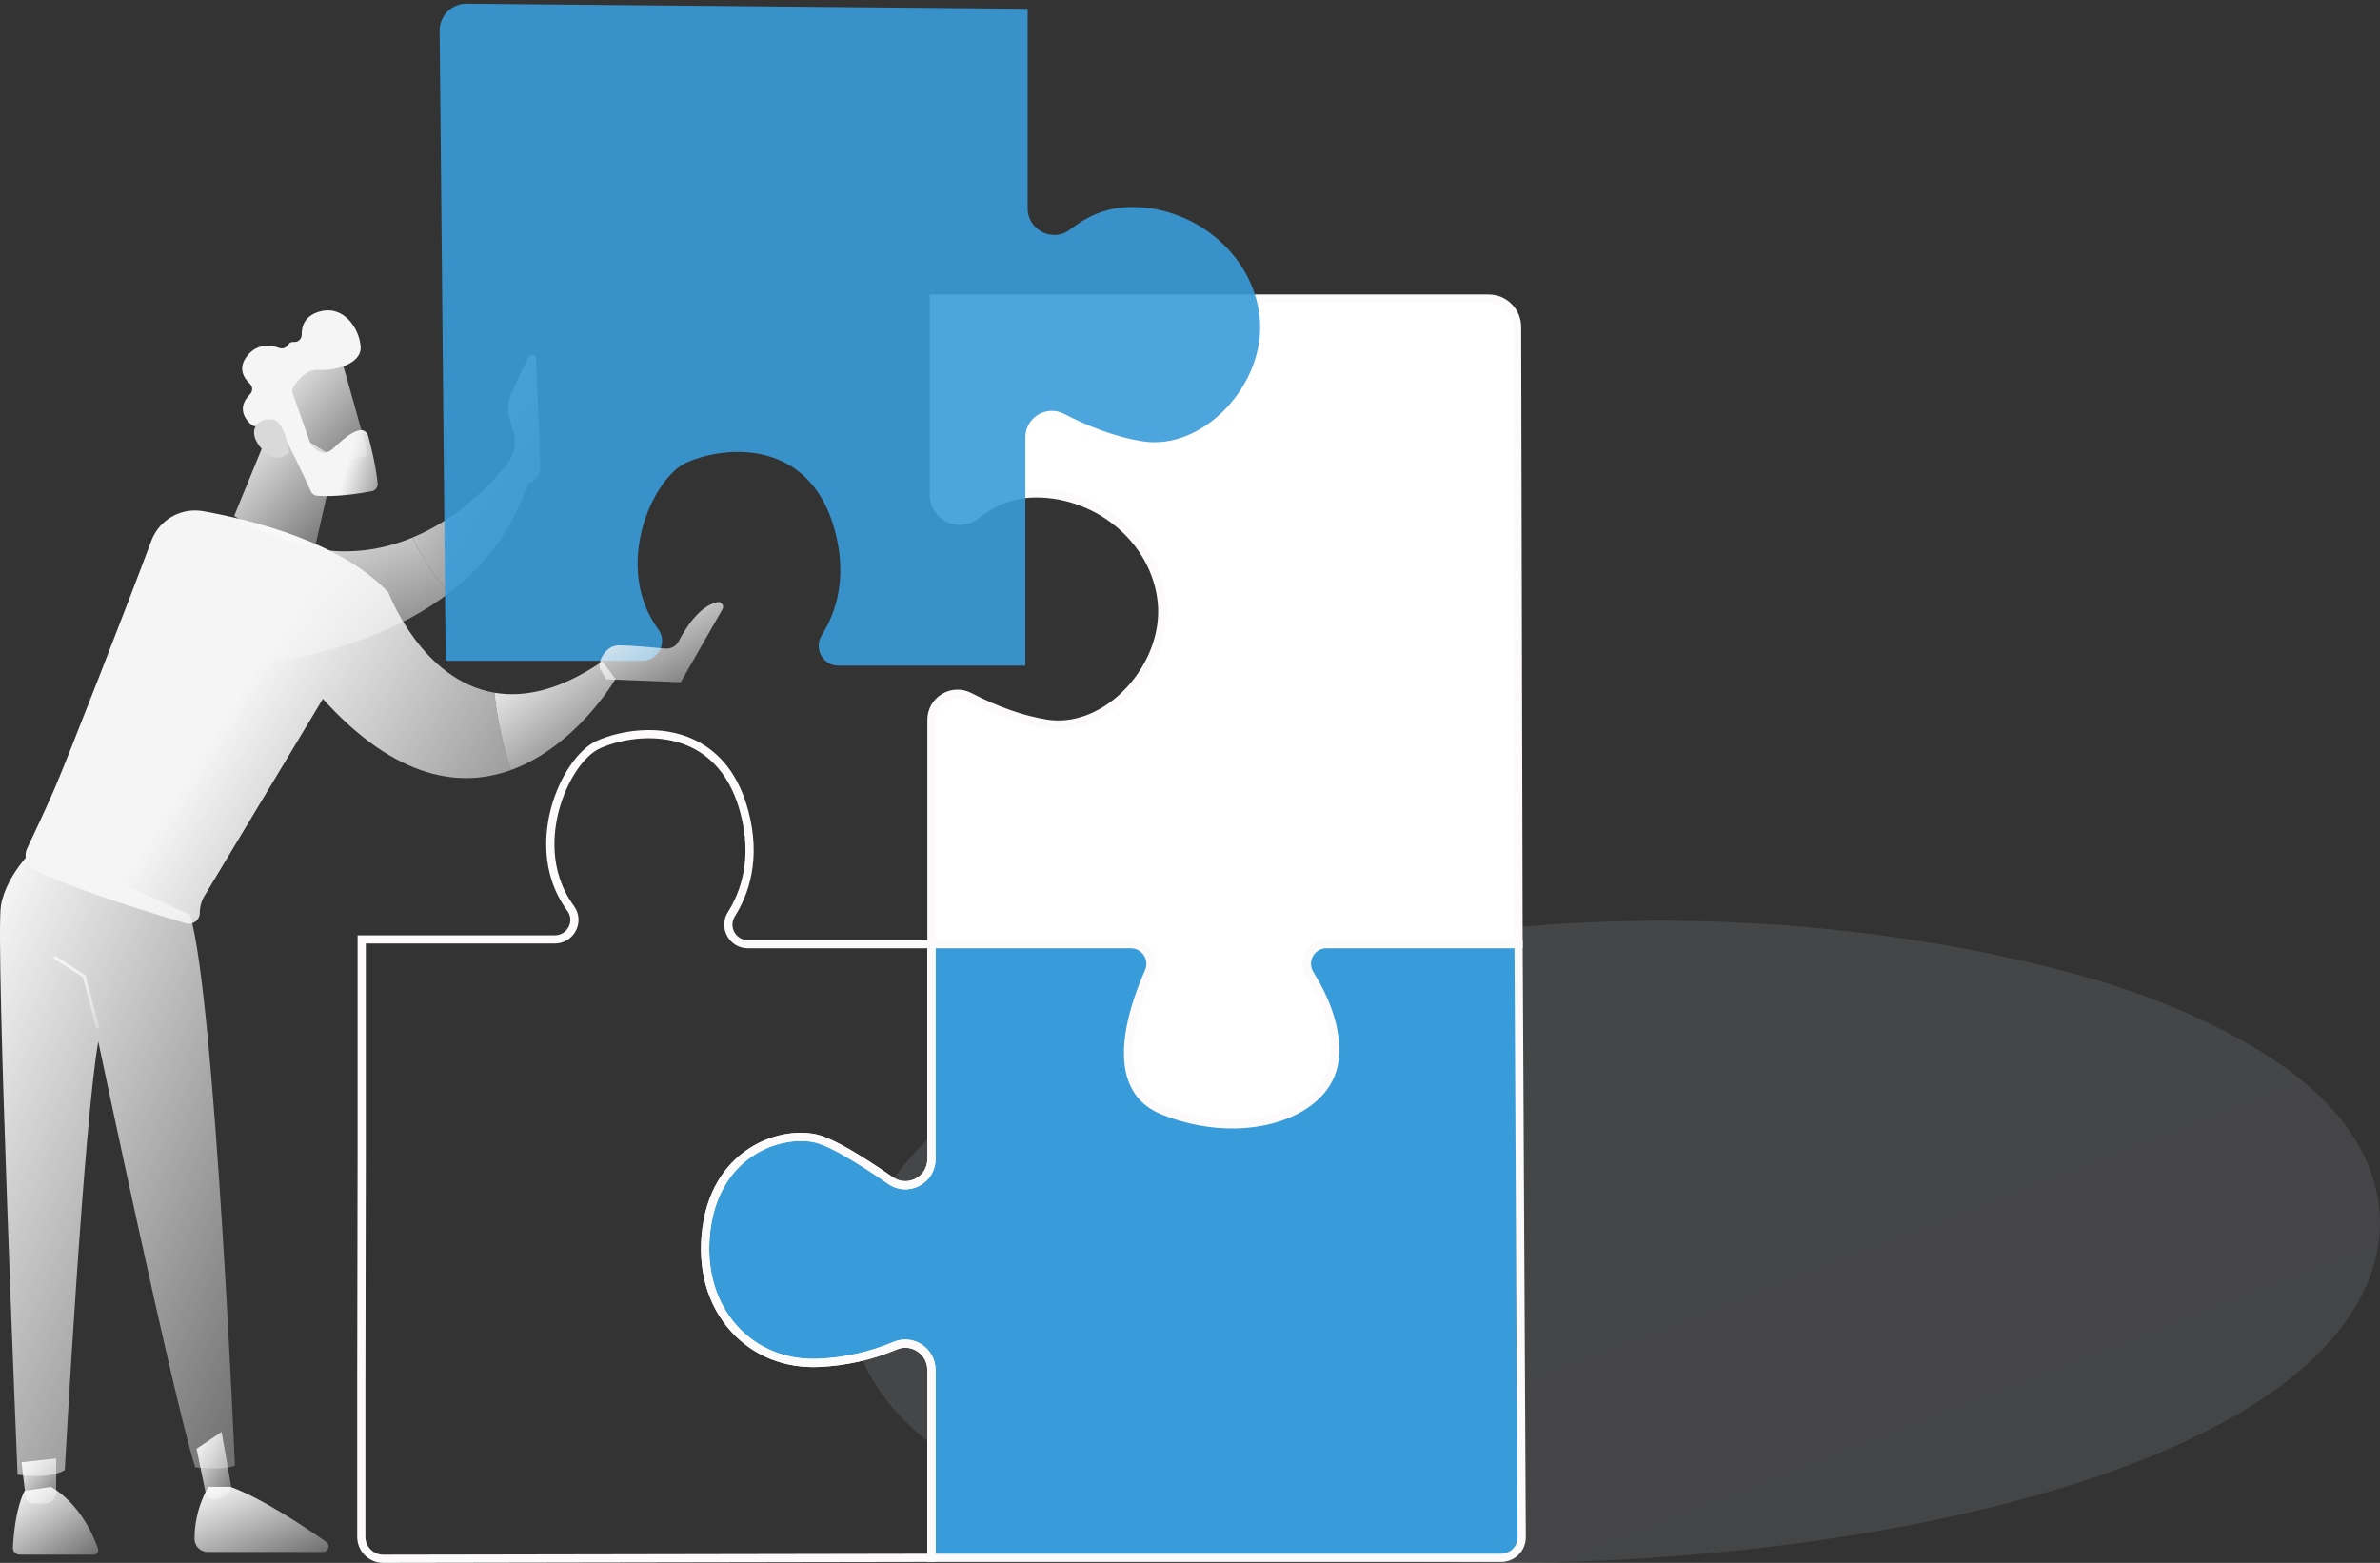 <svg xmlns="http://www.w3.org/2000/svg" width="504" height="331" viewBox="0 0 504 331" fill="none"><rect x="0" y="0" width="504" height="331" fill="#333333" stroke="none"/><path d="M490.416 287.21C457.594 319.308 370.952 333.095 303.068 330.744C284.534 330.102 247.24 328.811 218.12 317.29C162.2 295.164 170.812 248.916 224.345 221.688C231.239 218.181 278.957 194.689 353.316 195.003C407.759 195.234 445.972 208.1 450.617 209.703C456.486 211.728 469.433 216.54 481.101 224.174C508.517 242.112 510.926 267.152 490.416 287.21Z" fill="url(#paint0_linear_1590_1570)" fill-opacity="0.1"></path><path d="M277.396 206.334C280.312 211.004 283.365 217.671 282.623 224.336C281.267 236.52 262.561 241.934 246.166 235.166C234.479 230.341 239.455 214.508 243.275 205.814C244.486 203.059 242.483 199.968 239.472 199.968H197.247V152.457C197.247 148.308 201.643 145.64 205.324 147.56C209.735 149.861 215.536 152.302 221.641 153.264C234.515 155.295 247.389 141.08 246.033 127.542C244.678 114.005 231.804 103.851 218.252 104.529C213.588 104.761 209.702 106.702 206.612 109.146C203.021 111.986 197.724 109.342 197.724 104.766V63.239H315.256C318.566 63.239 321.251 65.915 321.259 69.22L321.581 199.968H280.898C277.627 199.968 275.663 203.561 277.394 206.334H277.396Z" fill="white"></path><path d="M260.954 238.999C255.968 238.999 250.74 237.994 245.836 235.969C242.607 234.636 240.345 232.408 239.112 229.349C236.296 222.355 239.388 212.501 242.481 205.466C242.933 204.436 242.837 203.261 242.224 202.323C241.607 201.379 240.604 200.836 239.474 200.836H196.38V152.455C196.38 150.198 197.532 148.154 199.461 146.986C201.387 145.82 203.731 145.747 205.729 146.788C211.358 149.723 216.757 151.613 221.779 152.404C227.048 153.236 232.741 151.191 237.401 146.793C242.862 141.64 245.839 134.296 245.171 127.626C244.545 121.372 241.348 115.6 236.169 111.375C231.123 107.258 224.607 105.075 218.298 105.393C214.374 105.589 210.624 107.08 207.155 109.823C205.252 111.329 202.699 111.605 200.496 110.541C198.251 109.456 196.858 107.243 196.858 104.764V62.368H315.259C319.039 62.368 322.121 65.439 322.13 69.215L322.453 200.834H280.9C279.694 200.834 278.625 201.462 278.042 202.512C277.451 203.576 277.485 204.832 278.134 205.872C281.006 210.472 284.267 217.426 283.488 224.43C282.992 228.89 280.35 232.652 275.851 235.31C271.701 237.763 266.476 238.997 260.954 238.997V238.999ZM198.116 199.099H239.471C241.174 199.099 242.747 199.949 243.678 201.372C244.614 202.803 244.761 204.594 244.071 206.163C241.651 211.673 237.996 221.928 240.725 228.7C241.776 231.31 243.719 233.215 246.499 234.363C256.195 238.366 267.636 238.147 274.966 233.817C278.977 231.447 281.326 228.136 281.759 224.24C282.482 217.731 279.385 211.16 276.657 206.793C275.67 205.211 275.619 203.297 276.521 201.672C277.415 200.062 279.053 199.099 280.898 199.099H320.709L320.39 69.222C320.384 66.401 318.081 64.106 315.256 64.106H198.594V104.765C198.594 106.573 199.612 108.187 201.251 108.979C202.873 109.762 204.676 109.569 206.073 108.464C209.831 105.491 213.915 103.874 218.209 103.66C225.04 103.318 231.812 105.582 237.267 110.031C242.805 114.55 246.226 120.738 246.898 127.454C247.618 134.647 244.435 142.541 238.591 148.057C233.538 152.825 227.312 155.037 221.506 154.121C216.299 153.299 210.719 151.35 204.922 148.328C203.468 147.569 201.762 147.623 200.36 148.471C198.955 149.321 198.117 150.812 198.117 152.455V199.099H198.116Z" fill="#FCFAFA"></path><path d="M197.248 329.93V290.14C197.248 286.18 193.208 283.466 189.557 285.01C185.537 286.711 180.062 288.335 173.425 288.639C158.625 289.315 147.358 277.131 149.603 260.21C151.849 243.288 166.257 239.226 173.282 241.257C176.949 242.318 183.32 246.383 188.57 250.027C192.236 252.57 197.246 249.946 197.246 245.488V199.968H239.472C242.484 199.968 244.486 203.059 243.275 205.814C239.454 214.508 234.478 230.34 246.165 235.165C262.56 241.935 281.267 236.519 282.622 224.335C283.363 217.669 280.311 211.004 277.395 206.333C275.664 203.56 277.627 199.968 280.899 199.968H321.581L322.244 325.563C322.257 327.97 320.306 329.929 317.897 329.929H197.246L197.248 329.93Z" fill="#399CDA"></path><path d="M317.899 330.798H196.38V290.141C196.38 288.561 195.591 287.094 194.271 286.22C192.947 285.344 191.354 285.194 189.899 285.811C184.718 288.002 179.189 289.246 173.468 289.509C166.198 289.838 159.614 287.214 154.93 282.113C149.798 276.526 147.602 268.707 148.744 260.097C149.994 250.685 154.792 245.749 158.596 243.265C164.206 239.604 170.145 239.446 173.526 240.424C176.633 241.322 181.862 244.313 189.069 249.314C190.518 250.32 192.316 250.432 193.88 249.617C195.446 248.799 196.381 247.256 196.381 245.488V199.101H239.475C241.178 199.101 242.75 199.951 243.682 201.374C244.617 202.804 244.765 204.596 244.075 206.164C241.654 211.674 238 221.929 240.728 228.701C241.779 231.311 243.722 233.216 246.502 234.363C256.199 238.367 267.64 238.148 274.97 233.817C278.981 231.448 281.33 228.136 281.763 224.24C282.486 217.731 279.388 211.16 276.661 206.793C275.673 205.211 275.622 203.297 276.524 201.672C277.418 200.062 279.056 199.1 280.902 199.1H322.449L323.117 325.559C323.125 326.956 322.586 328.27 321.6 329.262C320.613 330.252 319.3 330.798 317.901 330.798H317.899ZM198.117 329.062H317.898C318.83 329.062 319.705 328.698 320.363 328.037C321.021 327.377 321.38 326.501 321.375 325.569L320.717 200.836H280.899C279.694 200.836 278.624 201.464 278.042 202.514C277.45 203.579 277.485 204.834 278.134 205.874C281.005 210.475 284.267 217.428 283.488 224.433C282.992 228.893 280.351 232.655 275.851 235.313C267.954 239.98 256.171 240.237 245.835 235.969C242.607 234.636 240.345 232.408 239.112 229.35C236.294 222.355 239.388 212.501 242.479 205.466C242.932 204.436 242.836 203.261 242.223 202.323C241.606 201.379 240.603 200.836 239.472 200.836H198.117V245.487C198.117 247.912 196.833 250.031 194.683 251.154C192.536 252.276 190.065 252.12 188.076 250.74C181.123 245.916 175.925 242.925 173.042 242.091C169.776 241.147 164.335 241.594 159.545 244.719C156.045 247.003 151.629 251.565 150.466 260.324C149.392 268.415 151.432 275.736 156.21 280.937C160.541 285.653 166.639 288.081 173.387 287.772C178.903 287.519 184.23 286.321 189.221 284.211C191.193 283.376 193.439 283.586 195.231 284.772C197.04 285.969 198.119 287.975 198.119 290.139V329.06L198.117 329.062Z" fill="#FCFAFA"></path><path d="M81.152 331C79.683 331 78.302 330.429 77.261 329.392C76.218 328.352 75.644 326.97 75.644 325.499V292.014C75.644 289.863 75.665 278.843 75.686 267.777C75.707 256.617 75.729 245.409 75.729 243.204V198.086H117.496C118.756 198.086 119.849 197.414 120.42 196.288C120.983 195.179 120.882 193.921 120.15 192.923C114.226 184.85 115.451 175.779 116.709 171.089C118.49 164.449 122.487 158.602 126.429 156.869C131.489 154.645 139.938 153.264 147.097 156.694C152.685 159.373 156.505 164.406 158.449 171.653C161.243 182.071 158.455 189.591 155.626 194.066C154.972 195.101 154.932 196.356 155.52 197.421C156.1 198.473 157.167 199.101 158.372 199.101H198.117V245.488C198.117 247.913 196.833 250.032 194.683 251.155C192.536 252.277 190.065 252.121 188.076 250.741C181.123 245.917 175.926 242.926 173.042 242.092C169.776 241.148 164.335 241.595 159.545 244.72C156.045 247.004 151.629 251.566 150.466 260.325C149.392 268.416 151.432 275.737 156.21 280.938C160.541 285.654 166.639 288.082 173.387 287.773C178.903 287.52 184.23 286.322 189.221 284.212C191.193 283.377 193.439 283.587 195.231 284.773C197.04 285.97 198.12 287.976 198.12 290.14V330.797L81.165 331H81.154H81.152ZM81.158 329.263L196.377 329.063V290.14C196.377 288.56 195.589 287.094 194.268 286.22C192.945 285.343 191.352 285.194 189.897 285.81C184.716 288.002 179.187 289.246 173.465 289.509C166.195 289.838 159.612 287.214 154.927 282.112C149.796 276.526 147.6 268.707 148.742 260.097C149.991 250.684 154.789 245.748 158.593 243.265C164.204 239.604 170.143 239.446 173.524 240.423C176.631 241.322 181.859 244.313 189.066 249.314C190.515 250.32 192.314 250.432 193.877 249.616C195.443 248.798 196.378 247.256 196.378 245.488V200.837H158.372C156.523 200.837 154.888 199.874 153.997 198.26C153.099 196.631 153.158 194.717 154.157 193.14C156.801 188.958 159.401 181.915 156.771 172.103C154.964 165.367 151.456 160.71 146.345 158.26C139.719 155.085 131.852 156.382 127.13 158.458C123.638 159.993 120.043 165.372 118.39 171.537C117.212 175.925 116.059 184.406 121.554 191.894C122.664 193.408 122.825 195.391 121.973 197.072C121.114 198.768 119.398 199.822 117.499 199.822H77.47V243.203C77.47 245.408 77.449 256.617 77.427 267.779C77.405 278.844 77.385 289.863 77.385 292.014V325.499C77.385 326.505 77.778 327.452 78.491 328.163C79.203 328.873 80.148 329.264 81.153 329.264H81.159L81.158 329.263Z" fill="#FCFAFA"></path><path d="M5.244 315.711C5.244 315.711 3.233 318.877 2.727 327.74C2.68 328.566 3.335 329.269 4.163 329.269H19.885C20.518 329.269 20.97 328.649 20.767 328.05C19.846 325.326 17.06 318.685 10.844 314.89L5.242 315.71L5.244 315.711Z" fill="url(#paint1_linear_1590_1570)"></path><path d="M4.561 309.705L5.45 317.154C5.526 317.797 6.031 318.311 6.675 318.385C7.534 318.485 8.785 318.554 10 318.353C11.104 318.171 11.898 317.188 11.898 316.071V308.878L4.561 309.704V309.705Z" fill="url(#paint2_linear_1590_1570)"></path><path d="M44.145 314.89C44.145 314.89 41.135 319.564 41.2 325.977C41.216 327.488 42.481 328.691 43.994 328.691H68.413C69.557 328.691 70.022 327.224 69.085 326.567C64.465 323.325 55.382 317.269 48.814 314.889H44.146L44.145 314.89Z" fill="url(#paint3_linear_1590_1570)"></path><path d="M41.63 306.845L43.527 316.045C43.739 317.073 44.747 317.766 45.773 317.537C46.397 317.397 47.133 317.131 47.92 316.639C48.667 316.172 49.047 315.284 48.893 314.416L46.931 303.271L41.63 306.844V306.845Z" fill="url(#paint4_linear_1590_1570)"></path><path d="M8.044 178.937C8.044 178.937 1.448 184.745 0.207 191.733C-1.035 198.721 3.723 312.308 3.723 312.308C3.723 312.308 10.319 313.404 13.718 311.346C13.718 311.346 17.751 237.63 20.815 220.595C20.815 220.595 36.889 296.956 41.343 310.754C41.343 310.754 47.696 311.526 49.745 310.319C49.745 310.319 45.535 211.333 40.244 193.735L8.042 178.937H8.044Z" fill="url(#paint5_linear_1590_1570)"></path><path d="M20.625 217.81C20.481 217.81 20.348 217.713 20.31 217.566L17.541 206.954L11.595 203.143C11.443 203.046 11.4 202.845 11.497 202.693C11.594 202.541 11.795 202.498 11.948 202.595L18 206.473C18.069 206.517 18.119 206.585 18.14 206.665L20.941 217.401C20.987 217.575 20.882 217.753 20.709 217.798C20.68 217.806 20.654 217.808 20.625 217.808V217.81Z" fill="url(#paint6_linear_1590_1570)"></path><path d="M70.017 116.641C42.252 114.339 34.996 120.077 34.996 120.077L48.339 141.12C48.339 141.12 75.62 140.582 95.168 125.531C91.51 121.596 88.969 117.246 87.339 113.859C82.298 115.952 76.493 117.178 70.017 116.642V116.641Z" fill="url(#paint7_linear_1590_1570)"></path><path d="M113.496 75.928C113.458 75.038 112.253 74.797 111.874 75.602L108.332 83.154C107.647 84.613 107.428 86.247 107.704 87.835L108.947 92.23C109.318 94.374 108.758 96.57 107.397 98.268C104.142 102.334 97.21 109.758 87.339 113.856C88.969 117.243 91.51 121.593 95.168 125.528C102.341 120.005 108.474 112.533 111.834 102.411C113.443 101.917 114.519 100.402 114.455 98.721L113.496 75.926V75.928Z" fill="url(#paint8_linear_1590_1570)"></path><path d="M82.269 125.504C72.495 114.982 53.877 110.229 43.098 108.276C38.375 107.421 33.72 110.046 32.047 114.539C27.196 127.566 14.003 161.454 11.446 167.28C9.348 172.057 7.157 176.725 5.765 179.642C4.933 181.386 5.66 183.472 7.401 184.309C16.47 188.676 32.789 193.616 39.403 195.544C40.858 195.968 42.308 194.876 42.308 193.362C42.308 192.078 42.658 190.817 43.319 189.716L68.374 148.007C83.991 165.304 97.667 166.885 108.172 163.099C106.406 157.645 105.25 152.182 104.695 146.707C89.175 144.052 82.266 125.502 82.266 125.502L82.269 125.504Z" fill="url(#paint9_linear_1590_1570)"></path><path d="M130.352 143.806L127.55 140.074C118.482 146.295 110.903 147.77 104.698 146.707C105.253 152.182 106.409 157.646 108.175 163.099C122.016 158.111 130.352 143.804 130.352 143.804V143.806Z" fill="url(#paint10_linear_1590_1570)"></path><path d="M57.924 88.954L49.598 109.25C49.598 109.25 59.164 115.864 66.861 115.235L71.016 96.985L57.924 88.954Z" fill="url(#paint11_linear_1590_1570)"></path><path d="M71.99 75.117C72.18 75.388 78.013 96.436 78.013 96.436L65.911 99.507L57.416 80.377C57.416 80.377 68.798 70.599 71.99 75.117Z" fill="url(#paint12_linear_1590_1570)"></path><path d="M61.973 83.284L65.656 93.704C65.703 93.838 65.766 93.961 65.847 94.076C66.347 94.786 68.245 97.099 70.497 95.015C72.541 93.124 74.433 91.428 76.182 91.119C76.966 90.982 77.727 91.46 77.939 92.227C78.468 94.14 79.582 98.471 79.974 102.382C80.053 103.176 79.505 103.893 78.721 104.042C76.358 104.49 71.347 105.297 67.162 105.002C66.594 104.963 66.096 104.622 65.86 104.106C64.708 101.59 61.174 93.952 59.86 91.977C58.627 90.123 55.603 90.175 54.335 90.286C53.92 90.323 53.511 90.189 53.197 89.915C52.088 88.944 49.977 86.464 52.947 83.495C53.567 82.873 53.551 81.871 52.911 81.269C51.636 80.071 50.272 77.948 52.396 75.312C54.556 72.634 57.406 73.06 59.152 73.697C59.859 73.954 60.629 73.656 61.012 73.01C61.231 72.643 61.613 72.365 62.273 72.421C63.163 72.497 63.913 71.754 63.897 70.861C63.866 69.146 64.48 66.978 67.459 66.052C72.745 64.408 76.042 69.51 76.369 73.317C76.697 77.123 70.862 78.58 67.433 78.324C64.824 78.129 62.889 80.71 62.109 81.96C61.863 82.355 61.813 82.84 61.969 83.28L61.973 83.284Z" fill="url(#paint13_linear_1590_1570)"></path><path d="M61.239 95.76C61.239 95.76 60.386 89.151 57.633 88.827C54.88 88.502 52.202 90.763 54.938 94.472C58.341 99.087 61.239 95.76 61.239 95.76Z" fill="#D9D9D9"></path><path opacity="0.9" d="M174.038 134.499C177.025 129.776 179.497 122.441 176.804 112.397C171.634 93.114 154.054 94.148 145.436 97.935C138.165 101.13 129.668 120.017 139.407 133.286C141.434 136.048 139.424 139.944 135.994 139.944H94.384L93.099 6.5C93.068 3.333 95.646 0.756 98.817 0.785L217.618 1.868V44.118C217.618 48.773 223.007 51.465 226.66 48.574C229.804 46.087 233.757 44.113 238.502 43.877C252.29 43.188 265.388 53.519 266.767 67.291C268.145 81.064 255.048 95.526 241.949 93.46C235.738 92.48 229.836 89.996 225.349 87.656C221.603 85.702 217.131 88.417 217.131 92.638V140.978H177.579C174.249 140.978 172.259 137.314 174.037 134.5L174.038 134.499Z" fill="#399CDA"></path><path d="M128.376 143.873L144.156 144.488L152.997 129.027C153.423 128.284 152.789 127.351 151.948 127.52C148.1 128.289 145.096 133.167 143.719 135.829C143.181 136.87 142.057 137.471 140.89 137.36C138.168 137.101 133.381 136.68 131.069 136.676C128.298 136.672 126.765 139.856 126.98 141.206C127.023 141.482 127.059 141.648 127.059 141.648L128.376 143.876V143.873Z" fill="url(#paint14_linear_1590_1570)"></path><defs><linearGradient id="paint0_linear_1590_1570" x1="523.704" y1="348.682" x2="456.15" y2="174.404" gradientUnits="userSpaceOnUse"><stop stop-color="#DAE3FE"></stop><stop offset="1" stop-color="#E9EFFD"></stop></linearGradient><linearGradient id="paint1_linear_1590_1570" x1="3.629" y1="315.52" x2="15.039" y2="332.706" gradientUnits="userSpaceOnUse"><stop stop-color="#F5F5F5"></stop><stop offset="1" stop-color="white" stop-opacity="0.3"></stop></linearGradient><linearGradient id="paint2_linear_1590_1570" x1="4.927" y1="309.3" x2="13.164" y2="316.832" gradientUnits="userSpaceOnUse"><stop stop-color="#F5F5F5"></stop><stop offset="1" stop-color="white" stop-opacity="0.3"></stop></linearGradient><linearGradient id="paint3_linear_1590_1570" x1="42.619" y1="315.494" x2="50.905" y2="335.896" gradientUnits="userSpaceOnUse"><stop stop-color="#F5F5F5"></stop><stop offset="1" stop-color="white" stop-opacity="0.3"></stop></linearGradient><linearGradient id="paint4_linear_1590_1570" x1="41.995" y1="303.898" x2="52.953" y2="310.588" gradientUnits="userSpaceOnUse"><stop stop-color="#F5F5F5"></stop><stop offset="1" stop-color="white" stop-opacity="0.3"></stop></linearGradient><linearGradient id="paint5_linear_1590_1570" x1="2.488" y1="184.797" x2="88.051" y2="222.918" gradientUnits="userSpaceOnUse"><stop stop-color="#F5F5F5"></stop><stop offset="1" stop-color="white" stop-opacity="0.3"></stop></linearGradient><linearGradient id="paint6_linear_1590_1570" x1="11.921" y1="203.212" x2="24.518" y2="212.603" gradientUnits="userSpaceOnUse"><stop stop-color="#F5F5F5"></stop><stop offset="1" stop-color="white" stop-opacity="0.3"></stop></linearGradient><linearGradient id="paint7_linear_1590_1570" x1="38.005" y1="115.054" x2="53.546" y2="156.117" gradientUnits="userSpaceOnUse"><stop stop-color="#F5F5F5"></stop><stop offset="1" stop-color="white" stop-opacity="0.3"></stop></linearGradient><linearGradient id="paint8_linear_1590_1570" x1="88.695" y1="77.322" x2="128.213" y2="102.769" gradientUnits="userSpaceOnUse"><stop stop-color="#F5F5F5"></stop><stop offset="1" stop-color="white" stop-opacity="0.3"></stop></linearGradient><linearGradient id="paint9_linear_1590_1570" x1="56.863" y1="137.282" x2="128.915" y2="182.285" gradientUnits="userSpaceOnUse"><stop stop-color="#F5F5F5"></stop><stop offset="1" stop-color="white" stop-opacity="0.3"></stop></linearGradient><linearGradient id="paint10_linear_1590_1570" x1="105.981" y1="141.084" x2="125.011" y2="166.465" gradientUnits="userSpaceOnUse"><stop stop-color="#F5F5F5"></stop><stop offset="1" stop-color="white" stop-opacity="0.3"></stop></linearGradient><linearGradient id="paint11_linear_1590_1570" x1="50.669" y1="90.108" x2="73.326" y2="112.177" gradientUnits="userSpaceOnUse"><stop stop-color="#F5F5F5"></stop><stop offset="1" stop-color="white" stop-opacity="0.3"></stop></linearGradient><linearGradient id="paint12_linear_1590_1570" x1="58.446" y1="75.046" x2="80.458" y2="96.262" gradientUnits="userSpaceOnUse"><stop stop-color="#F5F5F5"></stop><stop offset="1" stop-color="white" stop-opacity="0.3"></stop></linearGradient><linearGradient id="paint13_linear_1590_1570" x1="73.016" y1="100.296" x2="84.468" y2="103.548" gradientUnits="userSpaceOnUse"><stop stop-color="#F5F5F5"></stop><stop offset="1" stop-color="white" stop-opacity="0.3"></stop></linearGradient><linearGradient id="paint14_linear_1590_1570" x1="128.269" y1="128.245" x2="140.527" y2="150.853" gradientUnits="userSpaceOnUse"><stop stop-color="#F5F5F5"></stop><stop offset="1" stop-color="white" stop-opacity="0.3"></stop></linearGradient></defs></svg>